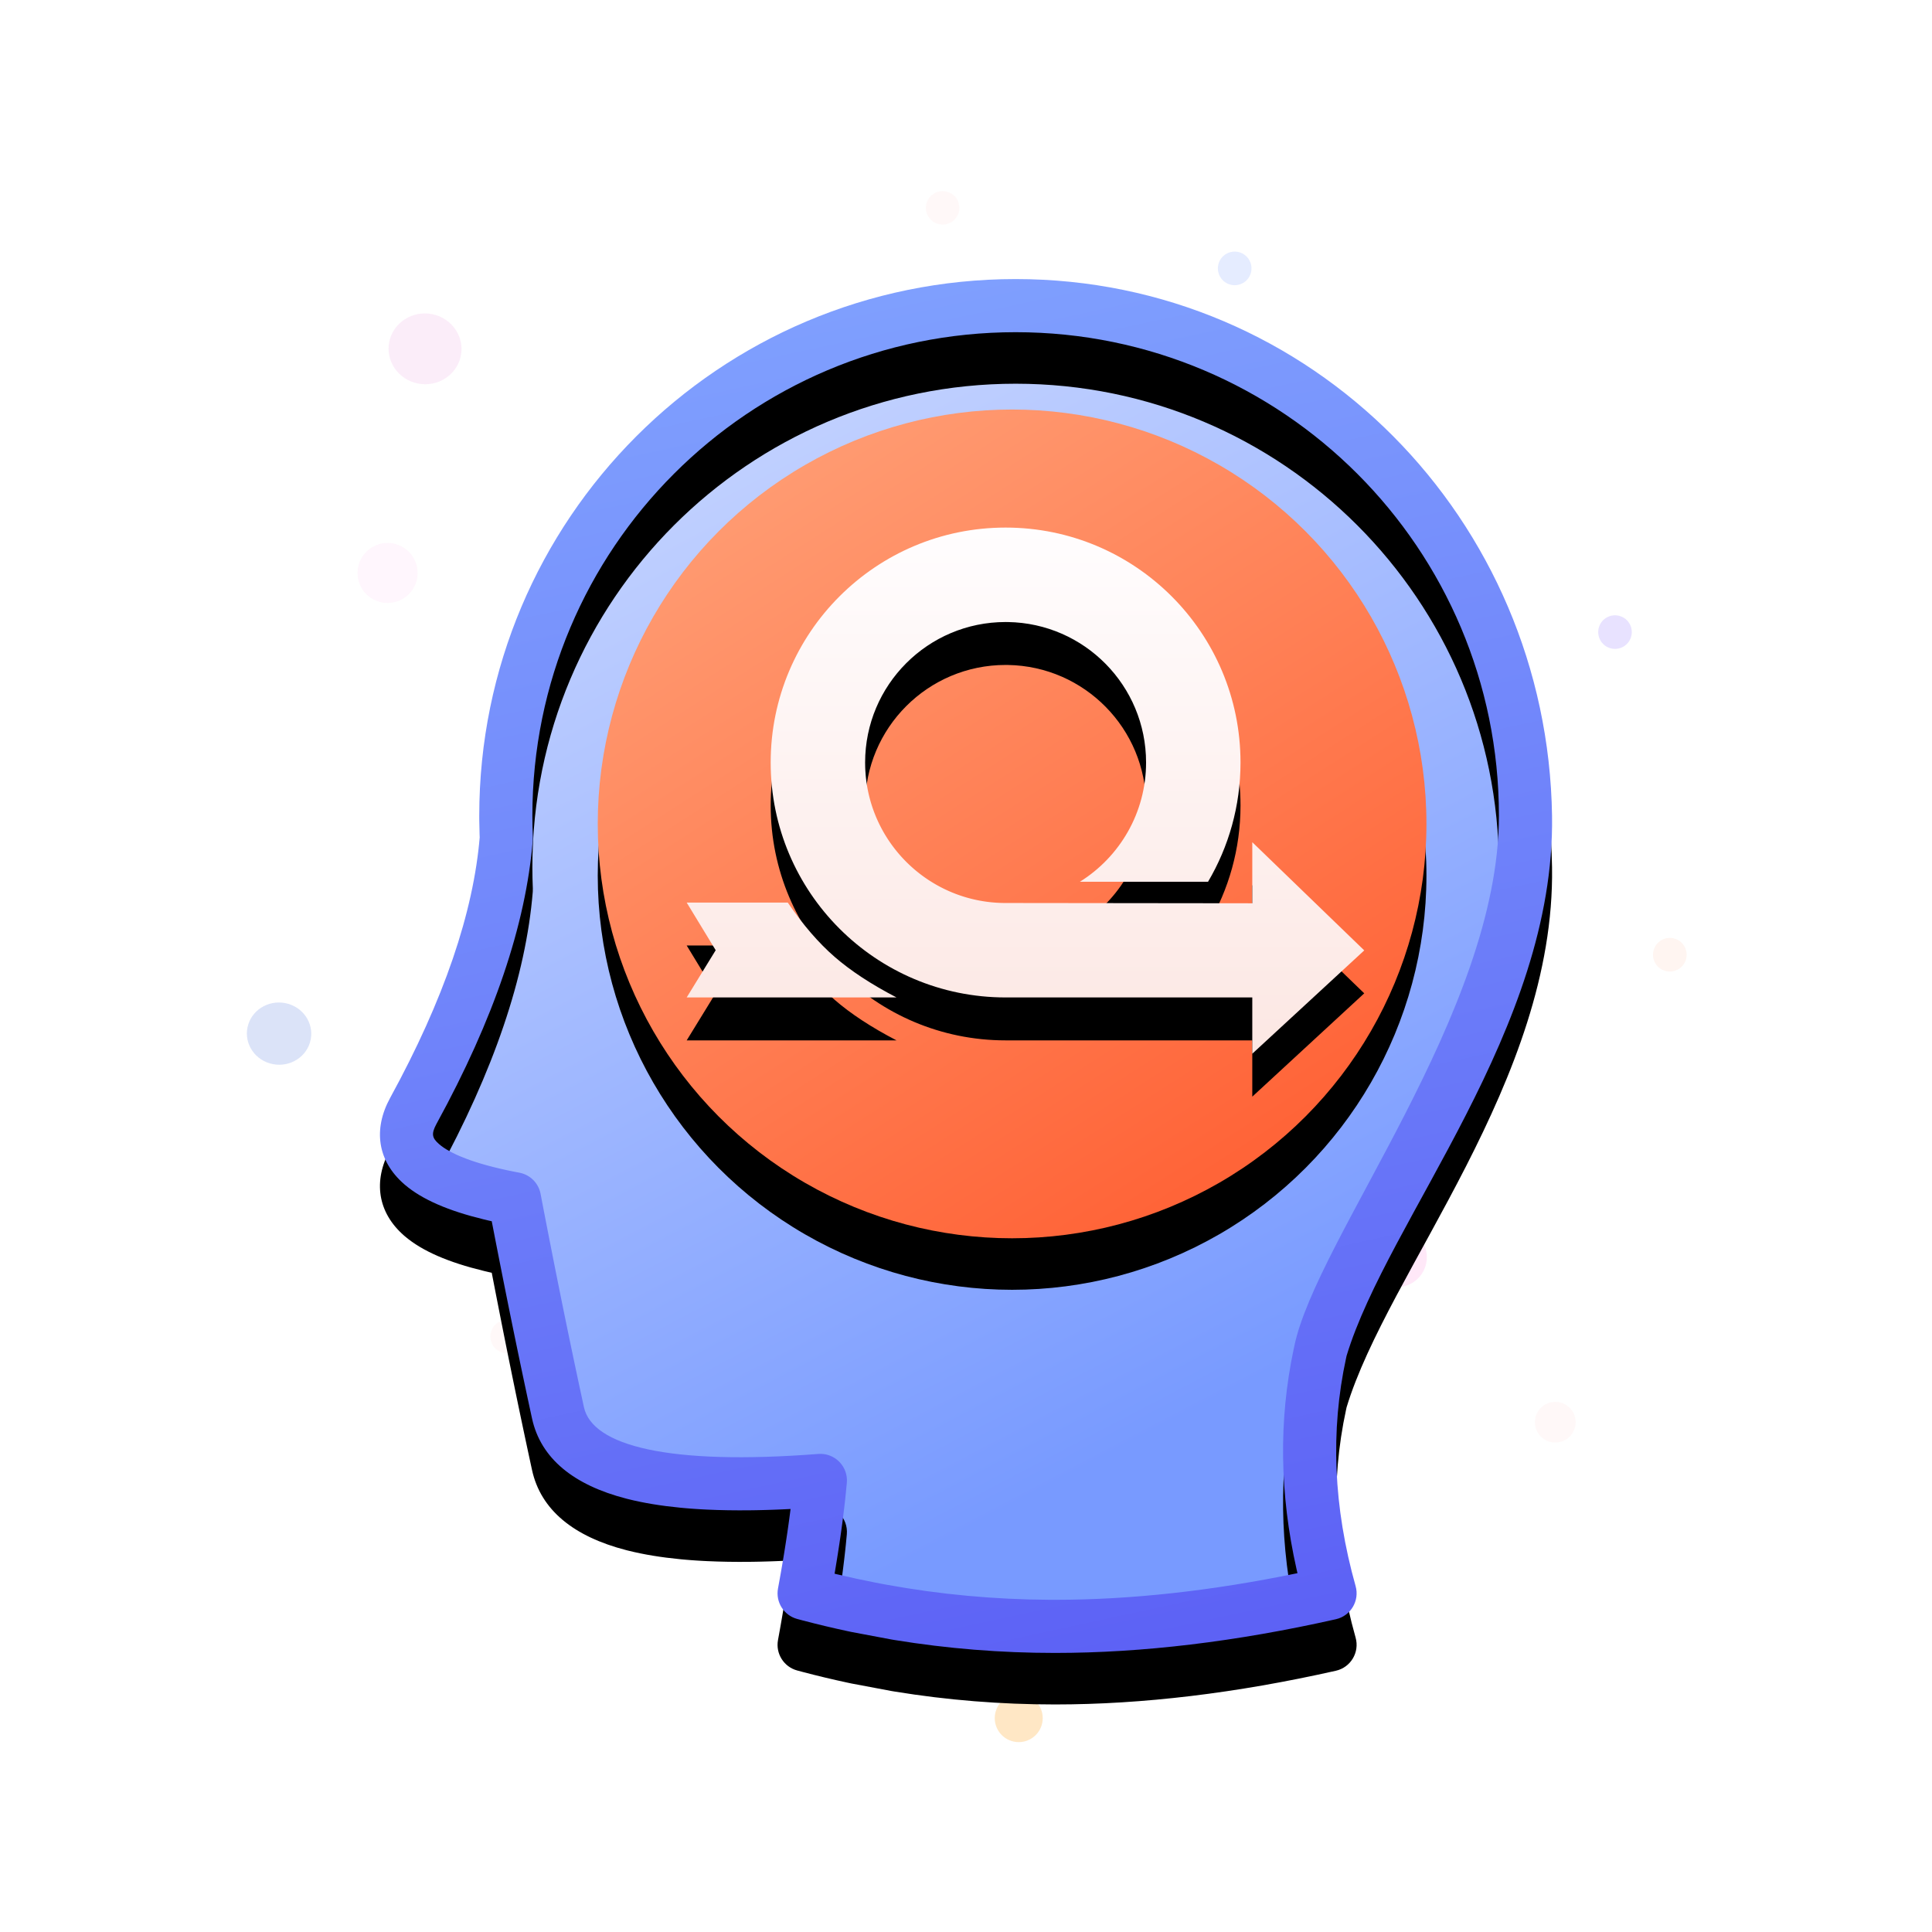 <svg xmlns:xlink="http://www.w3.org/1999/xlink" xmlns="http://www.w3.org/2000/svg" version="1.1" viewBox="0 0 900 900" height="900px" width="900px">
    <title>Spot_Agile_Mindset</title>
    <defs>
        <linearGradient id="linearGradient-1" y2="85.587%" x2="67.615%" y1="6.337%" x1="32.56%">
            <stop offset="0%" stop-color="#C4D3FF"></stop>
            <stop offset="100%" stop-color="#789AFF"></stop>
        </linearGradient>
        <path id="path-2" d="M291.459,12.099 C422.627,12.099 528.96,118.499 528.96,249.75 C528.96,304.497 510.459,354.92 479.373,395.101 C455.424,433.693 440.073,468.55 433.316,499.67 C425.484,535.742 427.018,573.17 437.918,611.952 C392.357,622.218 349.641,627.351 309.769,627.351 C281.606,627.351 253.903,624.79 226.66,619.668 L225.916,623.648 L226.225,619.586 C215.046,617.473 203.945,614.928 192.921,611.952 C196.626,591.884 199.15,574.355 200.495,559.365 C124.842,565.208 84.097,554.703 78.258,527.854 C71.676,497.589 64.922,464.361 57.996,428.17 C15.954,420.286 0.268,406.594 10.939,387.092 C36.715,339.982 51.131,297.66 54.189,260.125 C54.033,256.686 53.959,253.227 53.959,249.75 C53.959,118.499 160.291,12.099 291.459,12.099 Z"></path>
        <filter id="filter-3" filterUnits="objectBoundingBox" height="122.8%" width="126.9%" y="-8.1%" x="-13.4%">
            <feOffset result="shadowOffsetOuter1" in="SourceAlpha" dy="20" dx="0"></feOffset>
            <feGaussianBlur result="shadowBlurOuter1" in="shadowOffsetOuter1" stdDeviation="20"></feGaussianBlur>
            <feColorMatrix in="shadowBlurOuter1" type="matrix" values="0 0 0 0 0.09   0 0 0 0 0.039   0 0 0 0 0.941  0 0 0 0.2 0"></feColorMatrix>
        </filter>
        <linearGradient id="linearGradient-4" y2="147.726%" x2="77.497%" y1="0%" x1="50%">
            <stop offset="0%" stop-color="#7F9FFE"></stop>
            <stop offset="100%" stop-color="#4C44F1"></stop>
        </linearGradient>
        <path id="path-5" d="M296.126,0 C158.124,0 46.253,111.941 46.253,250.025 L46.263,252.235 C46.282,254.44 46.33,256.627 46.408,258.796 L46.461,260.125 L46.523,259.397 C43.621,295.021 29.753,335.733 4.752,381.427 C-3.309,396.158 -1.092,410.828 11.231,421.585 L11.647,421.943 C19.726,428.814 31.915,434.047 48.407,438.051 L50.223,438.483 C50.834,438.625 51.451,438.766 52.073,438.905 L54.009,448.874 L55.568,456.825 L56.604,462.069 L57.637,467.269 L58.668,472.423 L60.209,480.07 L61.744,487.615 L63.274,495.06 L64.29,499.966 L65.81,507.241 L67.324,514.414 L68.832,521.487 L70.335,528.457 C70.501,529.226 70.668,529.993 70.834,530.758 C74.902,549.463 90.314,561.82 114.775,568.126 L115.493,568.309 C122.775,570.139 130.971,571.488 140.092,572.363 L142.06,572.543 C142.391,572.572 142.722,572.601 143.055,572.628 L145.066,572.787 C145.741,572.837 146.421,572.885 147.106,572.931 L149.174,573.06 C149.521,573.081 149.869,573.101 150.218,573.12 L152.328,573.228 C158.702,573.53 165.46,573.638 172.605,573.553 L175.001,573.518 C175.804,573.504 176.612,573.487 177.425,573.468 L179.878,573.404 L182.36,573.326 L184.871,573.234 L187.41,573.128 C187.836,573.109 188.263,573.089 188.691,573.069 L191.274,572.941 L191.074,574.511 L190.717,577.214 C190.595,578.122 190.47,579.039 190.34,579.963 L189.942,582.758 C189.874,583.228 189.805,583.699 189.736,584.173 L189.306,587.037 C189.233,587.518 189.159,588.001 189.084,588.486 L188.623,591.419 L188.142,594.398 C188.06,594.898 187.977,595.4 187.893,595.905 L187.38,598.952 L186.846,602.046 L186.292,605.186 C186.009,606.767 185.719,608.365 185.421,609.981 C184.25,616.319 188.141,622.494 194.363,624.174 L196.979,624.872 C203.959,626.712 210.97,628.384 218.011,629.889 L219.748,630.254 L238.385,633.759 L239.834,633.999 C264.348,638 289.218,640 314.436,640 C355.262,640 398.884,634.758 445.305,624.299 C452.219,622.741 456.415,615.703 454.497,608.879 C444.132,572.001 442.682,536.62 450.075,502.571 L450.292,501.583 C469.519,438.051 547.503,349.591 546,250.025 C543.916,111.963 434.129,0 296.126,0 Z M296.126,24.748 C420.459,24.748 521.254,125.606 521.254,250.025 C521.254,341.77 436.202,446.838 425.892,497.319 L425.628,498.549 C418.614,531.733 419.091,565.961 427.013,601.123 L427.408,602.847 L427.37,602.856 C387.351,611.126 349.706,615.252 314.436,615.252 L312.216,615.252 C286.321,615.119 260.84,612.764 235.762,608.181 L233.408,607.746 L233.191,607.703 L230.685,607.221 C224.839,606.08 219.015,604.818 213.213,603.433 L211.779,603.087 L212.348,599.7 L212.849,596.636 L213.33,593.615 C213.565,592.116 213.792,590.633 214.012,589.166 L214.441,586.254 C214.58,585.29 214.716,584.334 214.849,583.385 L215.237,580.559 C215.299,580.092 215.361,579.627 215.423,579.163 L215.779,576.402 C215.953,575.033 216.118,573.68 216.276,572.343 L216.581,569.69 C216.63,569.252 216.678,568.815 216.726,568.38 L217,565.792 C217.176,564.082 217.338,562.4 217.486,560.746 C218.17,553.124 211.84,546.714 204.21,547.303 C134.447,552.691 98.938,543.537 95.015,525.499 L94.099,521.271 L93.18,517.005 L92.26,512.701 L90.874,506.172 L89.019,497.332 L87.621,490.6 L86.687,486.065 L85.281,479.189 L84.341,474.557 L82.927,467.537 L81.981,462.809 L81.033,458.042 L80.083,453.236 L79.13,448.393 L77.697,441.055 L76.259,433.63 L74.816,426.119 C73.86,421.122 69.943,417.22 64.944,416.283 L63.328,415.974 C63.061,415.922 62.796,415.87 62.531,415.817 L60.963,415.5 C60.445,415.394 59.933,415.286 59.426,415.178 L57.92,414.851 L56.447,414.518 C56.204,414.462 55.962,414.406 55.722,414.35 L54.296,414.01 L52.902,413.665 C52.672,413.607 52.444,413.549 52.217,413.491 L50.871,413.139 L49.557,412.783 L48.275,412.422 L47.025,412.057 C46.819,411.996 46.615,411.935 46.412,411.873 L45.211,411.502 C45.013,411.44 44.817,411.377 44.622,411.315 L43.469,410.937 C43.279,410.874 43.091,410.811 42.904,410.747 L41.799,410.364 L40.727,409.977 C39.495,409.524 38.329,409.063 37.23,408.596 L36.304,408.193 L35.411,407.788 C34.68,407.449 33.983,407.107 33.321,406.762 L32.542,406.347 C30.51,405.236 28.83,404.097 27.504,402.94 C24.215,400.069 23.864,398.162 26.294,393.614 L26.46,393.307 C53.01,344.784 67.975,300.852 71.188,261.407 C71.23,260.887 71.24,260.366 71.216,259.845 C71.071,256.625 70.999,253.352 70.999,250.025 C70.999,125.606 171.794,24.748 296.126,24.748 Z"></path>
        <filter id="filter-6" filterUnits="objectBoundingBox" height="126.2%" width="130.8%" y="-9.4%" x="-15.4%">
            <feOffset result="shadowOffsetOuter1" in="SourceAlpha" dy="24" dx="0"></feOffset>
            <feGaussianBlur result="shadowBlurOuter1" in="shadowOffsetOuter1" stdDeviation="24"></feGaussianBlur>
            <feColorMatrix in="shadowBlurOuter1" type="matrix" values="0 0 0 0 0.09   0 0 0 0 0.039   0 0 0 0 0.941  0 0 0 0.2 0"></feColorMatrix>
        </filter>
        <linearGradient id="linearGradient-7" y2="89.148%" x2="78.77%" y1="0%" x1="21.603%">
            <stop offset="0%" stop-color="#FF9E75"></stop>
            <stop offset="100%" stop-color="#FF6438"></stop>
        </linearGradient>
        <ellipse ry="193.034" rx="193.021" cy="193.034" cx="193.021" id="path-8"></ellipse>
        <filter id="filter-10" filterUnits="objectBoundingBox" height="143.5%" width="143.5%" y="-15.5%" x="-21.8%">
            <feOffset result="shadowOffsetOuter1" in="SourceAlpha" dy="24" dx="0"></feOffset>
            <feGaussianBlur result="shadowBlurOuter1" in="shadowOffsetOuter1" stdDeviation="24"></feGaussianBlur>
            <feColorMatrix in="shadowBlurOuter1" type="matrix" values="0 0 0 0 0.09   0 0 0 0 0.039   0 0 0 0 0.941  0 0 0 0.2 0"></feColorMatrix>
        </filter>
        <linearGradient id="linearGradient-11" y2="100%" x2="50%" y1="0%" x1="50%">
            <stop offset="0%" stop-color="#FFFDFE"></stop>
            <stop offset="100%" stop-color="#FCE7E3"></stop>
        </linearGradient>
        <path id="path-12" d="M88.521,229.68 C95.595,240.048 102.877,248.484 110.367,254.989 C117.857,261.494 127.461,267.79 139.18,273.877 L41.436,273.877 L54.944,251.879 L41.436,229.68 L88.521,229.68 Z M126.83,181.613 L126.895,181.851 L126.9,181.87 L126.9,181.87 L126.942,182.02 L127.017,182.288 L127.064,182.453 L127.175,182.836 L127.148,182.745 L127.175,182.837 L127.175,182.837 L127.249,183.09 L127.314,183.306 L127.343,183.4 L127.402,183.594 L127.473,183.825 L127.434,183.7 L127.473,183.826 L127.473,183.826 L127.501,183.916 L127.51,183.945 L127.635,184.343 L127.635,184.343 L127.71,184.577 L127.71,184.577 L127.776,184.78 L127.776,184.78 L127.822,184.919 L127.887,185.118 L127.919,185.214 L127.96,185.335 L127.987,185.413 L127.97,185.365 L128.023,185.52 L128.023,185.52 L128.062,185.635 L128.023,185.519 L128.135,185.845 L128.128,185.827 L128.293,186.297 L128.343,186.438 L128.355,186.472 L128.358,186.48 L128.476,186.809 L128.536,186.972 L128.612,187.179 L128.674,187.345 L128.703,187.422 L128.815,187.718 L128.859,187.833 L128.859,187.833 L128.946,188.058 L128.874,187.873 C128.997,188.194 129.122,188.513 129.25,188.831 L129.278,188.899 L129.278,188.899 L129.299,188.952 L129.337,189.045 L129.447,189.315 L129.449,189.32 L129.626,189.746 L129.626,189.746 L129.651,189.807 L129.652,189.808 L129.85,190.273 L129.85,190.273 L130.005,190.63 L130.051,190.735 L130.051,190.737 L130.205,191.084 L130.205,191.084 L130.251,191.187 L130.256,191.197 L130.34,191.383 L130.409,191.535 L130.409,191.535 L130.615,191.983 L130.615,191.985 L130.679,192.119 L130.678,192.119 L130.817,192.413 L130.818,192.415 L130.835,192.453 L130.835,192.453 L130.984,192.763 L131.095,192.993 L131.1,193.004 L131.104,193.012 L131.119,193.043 L131.313,193.439 L131.313,193.439 L131.475,193.762 L131.346,193.505 L131.555,193.922 L131.555,193.922 L131.664,194.136 L131.791,194.384 L132.023,194.831 L132.023,194.831 L132.076,194.931 L132.199,195.163 L132.199,195.163 L132.284,195.322 L132.418,195.57 L132.436,195.603 L132.443,195.615 L132.502,195.726 L132.502,195.726 L132.512,195.743 L132.503,195.725 L132.57,195.848 L132.687,196.062 L132.701,196.087 L132.724,196.128 L132.987,196.599 L132.987,196.599 L133.022,196.66 L133.044,196.699 L133.216,197.001 L133.255,197.068 L133.348,197.229 L133.443,197.391 L133.443,197.393 L133.5,197.49 L133.5,197.49 L133.535,197.548 L133.68,197.794 L133.729,197.877 L133.729,197.877 L133.992,198.314 L134.018,198.356 L134.04,198.393 L134.238,198.718 L134.288,198.799 L134.288,198.799 L134.431,199.027 L134.507,199.15 L134.507,199.15 L134.561,199.236 L134.779,199.581 L134.779,199.581 L134.811,199.63 L134.811,199.63 L135.052,200.004 L135.062,200.019 L135.098,200.075 L135.328,200.427 L135.328,200.427 L135.355,200.467 L135.421,200.566 L135.478,200.652 L135.608,200.847 L135.608,200.847 L135.733,201.032 L135.652,200.913 L135.891,201.266 L135.891,201.266 L135.785,201.109 L135.902,201.282 L135.902,201.282 L136.043,201.486 L136.192,201.703 L136.221,201.745 L136.456,202.082 C136.558,202.225 136.659,202.369 136.761,202.511 L136.587,202.266 L136.774,202.529 L136.774,202.529 L137.05,202.911 L137.293,203.242 L137.343,203.311 L137.053,202.915 C137.252,203.188 137.452,203.459 137.655,203.728 L137.412,203.402 L137.66,203.736 L137.66,203.736 L137.761,203.868 L137.682,203.765 L137.95,204.117 L138.033,204.225 L137.98,204.157 L138.078,204.284 L138.248,204.505 L138.248,204.505 L138.287,204.556 L138.287,204.556 L138.479,204.8 L138.549,204.89 L138.597,204.952 L138.906,205.34 L138.906,205.34 L139.001,205.457 L138.905,205.339 L139.19,205.691 L139.19,205.691 L139.218,205.727 L139.293,205.818 L139.33,205.863 L139.509,206.081 L139.708,206.321 L139.529,206.106 L139.828,206.464 L139.828,206.464 L140.008,206.677 L140.128,206.819 L140.129,206.821 L140.147,206.842 L140.147,206.842 L140.313,207.035 L140.478,207.227 L140.478,207.227 L140.678,207.457 L140.705,207.488 L140.791,207.587 L140.791,207.587 L140.983,207.804 L141.091,207.927 L141.091,207.927 L141.176,208.022 L141.176,208.022 L141.325,208.187 L141.435,208.31 L141.435,208.31 L141.525,208.409 L141.7,208.6 L141.84,208.752 L141.781,208.69 L141.842,208.756 L141.842,208.756 L141.857,208.771 L142.119,209.055 L142.16,209.099 L142.162,209.101 L142.51,209.471 L142.51,209.471 L142.748,209.72 L142.812,209.787 L142.974,209.954 L143.2,210.187 L143.2,210.187 L143.515,210.507 L143.912,210.905 L143.912,210.905 L144.227,211.214 L144.39,211.373 L144.512,211.491 L144.615,211.591 L144.615,211.591 L144.72,211.691 L144.947,211.909 L144.965,211.925 L144.965,211.925 L145.06,212.015 L145.343,212.281 L145.345,212.283 L145.677,212.591 C145.789,212.694 145.901,212.797 146.014,212.899 L146.015,212.9 L146.115,212.991 L146.115,212.991 L146.2,213.067 L146.367,213.217 L146.447,213.289 L146.485,213.323 L146.485,213.323 L146.5,213.336 L146.836,213.633 L146.846,213.642 L146.853,213.648 L147.18,213.934 L147.18,213.934 L147.432,214.15 L147.581,214.278 C147.701,214.38 147.821,214.481 147.941,214.582 L147.954,214.593 L147.999,214.63 L148.119,214.73 L148.349,214.922 L148.349,214.922 L148.71,215.218 L148.71,215.218 L149.125,215.553 L149.146,215.57 L149.146,215.57 L149.493,215.845 L149.493,215.845 L149.906,216.169 L150.302,216.473 L150.302,216.473 L150.53,216.646 L150.706,216.78 L150.706,216.78 L150.929,216.946 L151.09,217.066 L151.483,217.355 L151.483,217.355 L151.537,217.394 L151.537,217.394 L151.722,217.527 L151.891,217.65 L151.891,217.65 L151.977,217.711 L151.981,217.714 L152.356,217.98 L152.356,217.98 L152.701,218.222 L152.701,218.222 L152.964,218.403 L153.103,218.499 L153.18,218.551 L153.182,218.552 L153.186,218.555 L153.57,218.815 L153.723,218.917 L153.978,219.087 L153.978,219.087 L154.128,219.185 L154.195,219.229 L154.268,219.277 L154.389,219.356 L154.399,219.363 L154.399,219.363 L154.789,219.613 L155.227,219.892 L155.227,219.892 L154.819,219.633 L155.248,219.905 L155.248,219.905 L155.373,219.982 L155.65,220.154 L155.374,219.983 L155.65,220.155 C155.791,220.243 155.933,220.329 156.075,220.416 L155.679,220.173 L156.111,220.437 L156.452,220.642 L156.481,220.66 L156.481,220.66 L156.721,220.802 L156.926,220.923 L156.993,220.962 L156.931,220.926 L156.993,220.963 L156.993,220.963 L157.183,221.072 L157.327,221.157 C157.474,221.242 157.621,221.326 157.768,221.409 L157.862,221.463 L157.862,221.463 L158.004,221.542 L158.221,221.664 C158.372,221.748 158.524,221.831 158.676,221.914 L158.285,221.699 L158.732,221.945 L158.732,221.945 L158.991,222.084 L158.731,221.944 L159.122,222.156 C159.271,222.236 159.42,222.315 159.57,222.394 L159.616,222.418 L159.616,222.418 L159.885,222.557 L160.059,222.648 C160.222,222.732 160.386,222.816 160.55,222.899 L160.051,222.644 C160.339,222.793 160.628,222.939 160.918,223.083 L161.04,223.144 L161.04,223.144 L161.223,223.233 L161.359,223.3 L161.359,223.3 L161.799,223.512 L161.532,223.384 L161.873,223.547 L161.943,223.58 L161.95,223.584 L161.966,223.591 L162.284,223.742 C162.446,223.818 162.607,223.893 162.77,223.967 L162.804,223.982 L163.239,224.179 L163.208,224.166 L163.244,224.182 L163.244,224.182 L163.699,224.384 L163.699,224.384 L163.72,224.393 L164.163,224.585 L164.192,224.598 L164.647,224.79 L164.969,224.924 L164.689,224.809 L164.689,224.809 L165.08,224.972 L165.08,224.972 L165.189,225.016 L165.59,225.178 L165.645,225.201 L165.645,225.201 L166.028,225.354 L166.028,225.354 L166.103,225.383 L166.559,225.56 L166.559,225.56 L166.666,225.6 L166.99,225.723 L166.99,225.723 L167.452,225.894 L167.607,225.951 L167.477,225.904 L167.715,225.99 L167.89,226.054 L167.89,226.054 L167.908,226.06 L167.911,226.061 L167.976,226.085 L167.976,226.085 L168.212,226.167 L168.33,226.21 L168.33,226.21 L168.371,226.223 L168.415,226.239 L168.396,226.232 L168.476,226.261 L168.476,226.261 L168.569,226.292 L168.89,226.402 L169.422,226.582 L169.422,226.582 L169.788,226.702 L169.839,226.718 L169.889,226.734 L170.015,226.774 L170.265,226.855 L170.265,226.855 L170.333,226.875 L170.336,226.876 L170.501,226.928 L170.654,226.975 L170.672,226.981 L170.715,226.994 L170.771,227.011 L170.889,227.047 L171.302,227.172 L171.64,227.271 L171.805,227.319 L172.171,227.423 L171.878,227.341 L171.878,227.341 L172.168,227.424 L172.168,227.424 L172.393,227.487 L172.681,227.565 L172.576,227.538 L172.714,227.574 L173.294,227.73 L173.779,227.857 L173.779,227.857 L173.377,227.753 C173.689,227.834 174.001,227.914 174.314,227.991 L174.33,227.995 L174.33,227.995 L174.833,228.115 L175.354,228.237 L175.354,228.237 L174.883,228.128 L175.369,228.241 L175.369,228.241 L175.848,228.347 L175.371,228.24 L175.849,228.348 C176.014,228.385 176.18,228.421 176.346,228.456 L175.857,228.35 L176.382,228.463 L176.382,228.463 L176.758,228.541 L176.86,228.563 L176.86,228.563 L176.867,228.564 L176.882,228.567 L176.879,228.566 L176.867,228.564 L176.86,228.562 L176.879,228.566 L176.908,228.573 L176.908,228.573 L176.882,228.567 L176.978,228.586 L177.375,228.665 L177.375,228.665 L177.049,228.6 L177.426,228.675 L177.969,228.778 L178.115,228.805 L179.041,228.969 C179.376,229.025 179.712,229.079 180.049,229.13 L181.062,229.277 C181.255,229.303 181.448,229.328 181.641,229.353 L181.529,229.339 L182.042,229.403 L182.042,229.403 L182.481,229.453 L182.514,229.458 L182.514,229.458 L182.526,229.458 L182.531,229.459 L182.557,229.463 L182.557,229.463 L182.535,229.459 L183.39,229.552 C183.682,229.581 183.975,229.609 184.269,229.634 C184.748,229.676 185.228,229.712 185.71,229.743 C186.322,229.783 186.937,229.814 187.554,229.836 C188.005,229.853 188.457,229.865 188.91,229.872 L190,229.881 L190.917,229.881 L304.911,230.013 L304.912,201.552 L357.066,251.964 L304.912,300.093 L304.911,273.876 L189.993,273.877 C129.554,273.877 80.559,224.879 80.559,164.436 C80.559,103.994 129.554,54.995 189.993,54.995 C250.431,54.995 299.426,103.994 299.426,164.436 C299.426,184.713 293.912,203.701 284.302,219.984 L224.613,219.983 C243.12,208.421 255.433,187.867 255.433,164.436 C255.433,128.654 226.717,99.578 191.075,99.001 L189.993,98.992 C153.851,98.992 124.553,128.292 124.553,164.436 C124.553,165.159 124.564,165.879 124.588,166.597 L124.63,167.638 C124.634,167.735 124.639,167.832 124.644,167.929 C124.692,168.832 124.757,169.73 124.841,170.622 C124.859,170.818 124.879,171.014 124.899,171.209 C124.958,171.787 125.025,172.361 125.099,172.934 L125.211,173.758 L125.211,173.758 L125.334,174.578 L125.339,174.612 L125.363,174.764 L125.367,174.791 L125.445,175.268 C125.483,175.498 125.523,175.728 125.563,175.957 L125.689,176.642 L125.765,177.041 L125.765,177.041 L125.825,177.344 L125.844,177.438 L125.844,177.438 L125.869,177.563 L125.869,177.563 L125.947,177.939 L126.009,178.232 L125.98,178.1 L126.054,178.439 L126.054,178.439 L126.013,178.25 L126.088,178.595 L126.112,178.703 L126.163,178.93 L126.163,178.93 L126.214,179.153 L126.275,179.417 L126.275,179.419 L126.315,179.584 L126.314,179.584 L126.398,179.935 L126.471,180.229 L126.431,180.072 L126.525,180.449 L126.549,180.542 L126.557,180.575 L126.596,180.724 L126.644,180.912 L126.655,180.954 L126.691,181.094 L126.802,181.507 L126.766,181.374 L126.821,181.579 L126.83,181.613 Z"></path>
        <filter id="filter-13" filterUnits="objectBoundingBox" height="157.1%" width="144.4%" y="-20.4%" x="-22.2%">
            <feOffset result="shadowOffsetOuter1" in="SourceAlpha" dy="20" dx="0"></feOffset>
            <feGaussianBlur result="shadowBlurOuter1" in="shadowOffsetOuter1" stdDeviation="20"></feGaussianBlur>
            <feColorMatrix in="shadowBlurOuter1" type="matrix" values="0 0 0 0 0.09   0 0 0 0 0.039   0 0 0 0 0.941  0 0 0 0.2 0"></feColorMatrix>
        </filter>
    </defs>
    <g fill-rule="evenodd" fill="none" stroke-width="1" stroke="none" id="Spot_Agile_Mindset">
        <path fill="#FFFFFF" fill-opacity="0.01" id="Corner-security" d="M900,899 L900,900 L899,900 L899,899 L900,899 Z M1,0 L1,1 L0,1 L0,0 L1,0 Z"></path>
        <g transform="translate(115, 89)" opacity="0.7" id="Group">
            <path opacity="0.2" fill="#0037D0" id="Oval" d="M29.351,396.773 C26.949,404.423 18.576,408.712 10.65,406.352 C2.724,403.993 -1.754,395.878 0.649,388.227 C3.051,380.577 11.424,376.288 19.35,378.648 C27.276,381.007 31.754,389.122 29.351,396.773 Z"></path>
            <path opacity="0.1" fill="#D000B2" id="Oval-Copy-3" d="M99.265,78.362 C96.542,87.067 87.053,91.948 78.07,89.263 C69.087,86.578 64.013,77.344 66.735,68.638 C69.458,59.933 78.947,55.052 87.93,57.737 C96.913,60.422 101.987,69.656 99.265,78.362 Z"></path>
            <path opacity="0.5" fill="#FFB4FF" id="Oval" d="M172.819,193.433 C171.556,197.566 167.181,199.892 163.048,198.628 C158.916,197.365 156.59,192.99 157.853,188.857 C159.117,184.725 163.491,182.399 167.624,183.662 C171.757,184.926 174.083,189.3 172.819,193.433 Z"></path>
            <path opacity="0.2" fill="#FFD6D6" id="Oval" d="M120.608,395.67 C119.344,399.803 114.97,402.129 110.837,400.865 C106.705,399.602 104.379,395.227 105.642,391.094 C106.906,386.962 111.28,384.636 115.413,385.899 C119.545,387.163 121.871,391.537 120.608,395.67 Z"></path>
            <path opacity="0.2" fill="#C2D1FF" id="Oval" d="M489.042,683.264 C487.778,687.396 483.404,689.722 479.271,688.459 C475.139,687.195 472.813,682.821 474.076,678.688 C475.34,674.555 479.714,672.229 483.847,673.493 C487.98,674.756 490.305,679.131 489.042,683.264 Z"></path>
            <path opacity="0.3" fill="#FFCBB9" id="Oval" d="M179.139,580.51 C177.875,584.643 173.501,586.969 169.368,585.706 C165.236,584.442 162.91,580.068 164.173,575.935 C165.437,571.802 169.811,569.476 173.944,570.74 C178.076,572.003 180.402,576.378 179.139,580.51 Z"></path>
            <path opacity="0.4" fill="#FFAB33" id="Oval" d="M370.257,714.637 C368.452,720.541 362.203,723.864 356.299,722.059 C350.395,720.254 347.072,714.004 348.877,708.101 C350.682,702.197 356.931,698.874 362.835,700.679 C368.739,702.484 372.062,708.733 370.257,714.637 Z"></path>
            <path opacity="0.5" fill="#BEAFFF" id="Oval" d="M644.814,207.738 C643.551,211.871 639.176,214.197 635.043,212.933 C630.911,211.67 628.585,207.295 629.848,203.163 C631.112,199.03 635.486,196.704 639.619,197.968 C643.752,199.231 646.078,203.606 644.814,207.738 Z"></path>
            <path opacity="0.2" fill="#FFD6D6" id="Oval" d="M128.72,535.909 C127.457,540.042 123.082,542.368 118.95,541.104 C114.817,539.841 112.491,535.466 113.754,531.334 C115.018,527.201 119.392,524.875 123.525,526.138 C127.658,527.402 129.984,531.776 128.72,535.909 Z"></path>
            <path opacity="0.3" fill="#FFD0F2" id="Oval" d="M78.908,181.993 C76.652,189.373 68.841,193.526 61.461,191.27 C54.081,189.014 49.927,181.202 52.184,173.823 C54.44,166.443 62.251,162.289 69.631,164.545 C77.011,166.802 81.165,174.613 78.908,181.993 Z"></path>
            <path opacity="0.5" fill="#FFF7F9" id="Oval" d="M351.005,445.776 C348.749,453.156 340.937,457.31 333.557,455.053 C326.177,452.797 322.024,444.985 324.28,437.606 C326.536,430.226 334.348,426.072 341.728,428.329 C349.108,430.585 353.261,438.396 351.005,445.776 Z"></path>
            <path opacity="0.25" fill="#FFF7F9" id="Oval" d="M455.06,372.879 C452.804,380.259 444.993,384.412 437.613,382.156 C430.233,379.9 426.079,372.088 428.336,364.708 C430.592,357.329 438.403,353.175 445.783,355.431 C453.163,357.688 457.317,365.499 455.06,372.879 Z"></path>
            <path opacity="0.3" fill="#FFCBB9" id="Oval" d="M670.355,358.04 C669.092,362.173 664.717,364.499 660.584,363.235 C656.452,361.972 654.126,357.597 655.389,353.464 C656.653,349.332 661.027,347.006 665.16,348.269 C669.293,349.533 671.619,353.907 670.355,358.04 Z"></path>
            <path opacity="0.3" fill="#FFCBB9" id="Oval-Copy-4" d="M390.582,358.277 C389.049,363.293 383.739,366.116 378.723,364.582 C373.707,363.049 370.884,357.739 372.418,352.723 C373.951,347.707 379.261,344.884 384.277,346.418 C389.293,347.951 392.116,353.261 390.582,358.277 Z"></path>
            <path opacity="0.5" fill="#FFF7F9" id="Oval" d="M226.456,142.782 C225.006,147.521 219.989,150.189 215.25,148.74 C210.51,147.291 207.842,142.274 209.291,137.534 C210.74,132.794 215.757,130.127 220.497,131.576 C225.237,133.025 227.905,138.042 226.456,142.782 Z"></path>
            <path opacity="0.6" fill="#FFB4FF" id="Oval" d="M358.676,218.113 C357.413,222.246 353.038,224.572 348.905,223.308 C344.773,222.045 342.447,217.67 343.71,213.538 C344.974,209.405 349.348,207.079 353.481,208.342 C357.614,209.606 359.94,213.98 358.676,218.113 Z"></path>
            <path opacity="0.2" fill="#FFD6D6" id="Oval" d="M331.589,10.115 C330.326,14.247 325.951,16.573 321.819,15.31 C317.686,14.046 315.36,9.672 316.623,5.539 C317.887,1.406 322.261,-0.92 326.394,0.344 C330.527,1.607 332.853,5.982 331.589,10.115 Z"></path>
            <path opacity="0.2" fill="#FFD6D6" id="Oval" d="M465.785,611.741 C464.522,615.874 460.147,618.2 456.015,616.936 C451.882,615.673 449.556,611.298 450.819,607.166 C452.083,603.033 456.457,600.707 460.59,601.97 C464.723,603.234 467.049,607.608 465.785,611.741 Z"></path>
            <path opacity="0.3" fill="#FFCBB9" id="Oval" d="M455.004,198.85 C453.741,202.982 449.366,205.308 445.233,204.045 C441.101,202.781 438.775,198.407 440.038,194.274 C441.302,190.142 445.676,187.816 449.809,189.079 C453.942,190.343 456.268,194.717 455.004,198.85 Z"></path>
            <path opacity="0.6" fill="#F2F7FF" id="Oval" d="M307.637,250.614 C306.373,254.746 301.999,257.072 297.866,255.809 C293.733,254.545 291.407,250.171 292.671,246.038 C293.934,241.906 298.309,239.58 302.441,240.843 C306.574,242.107 308.9,246.481 307.637,250.614 Z"></path>
            <path opacity="0.6" fill="#C2D1FF" id="Oval" d="M467.645,38.317 C466.382,42.45 462.007,44.776 457.874,43.513 C453.742,42.249 451.416,37.875 452.679,33.742 C453.943,29.609 458.317,27.283 462.45,28.547 C466.583,29.81 468.909,34.185 467.645,38.317 Z"></path>
            <path opacity="0.5" fill="#FFE1B6" id="Oval" d="M571.125,250.111 C568.869,257.491 561.058,261.645 553.678,259.389 C546.298,257.132 542.144,249.321 544.401,241.941 C546.657,234.561 554.469,230.408 561.848,232.664 C569.228,234.92 573.382,242.732 571.125,250.111 Z"></path>
            <path opacity="0.4" fill="#FFAFE9" id="Oval" d="M549.069,500.742 C546.813,508.122 539.001,512.276 531.622,510.019 C524.242,507.763 520.088,499.952 522.344,492.572 C524.601,485.192 532.412,481.038 539.792,483.295 C547.172,485.551 551.325,493.363 549.069,500.742 Z"></path>
            <path opacity="0.2" fill="#FFD6D6" id="Oval" d="M618.589,576.299 C617.055,581.317 611.743,584.142 606.725,582.608 C601.706,581.073 598.882,575.761 600.416,570.743 C601.951,565.725 607.262,562.901 612.281,564.435 C617.299,565.969 620.123,571.281 618.589,576.299 Z"></path>
        </g>
        <g transform="translate(177, 130)" id="Group-4">
            <g id="Combined-Shape">
                <use xlink:href="#path-2" filter="url(#filter-3)" fill-opacity="1" fill="black"></use>
                <use xlink:href="#path-2" fill-rule="evenodd" fill="url(#linearGradient-1)"></use>
            </g>
            <g id="Group-2">
                <g fill-rule="nonzero" id="Combined-Shape">
                    <use xlink:href="#path-5" filter="url(#filter-6)" fill-opacity="1" fill="black"></use>
                    <use xlink:href="#path-5" fill="url(#linearGradient-4)"></use>
                </g>
                <g transform="translate(101.452, 60.77)" id="Group-3">
                    <mask fill="white" id="mask-9">
                        <use xlink:href="#path-8"></use>
                    </mask>
                    <g id="Oval">
                        <use xlink:href="#path-8" filter="url(#filter-10)" fill-opacity="1" fill="black"></use>
                        <use xlink:href="#path-8" fill-rule="evenodd" fill="url(#linearGradient-7)"></use>
                    </g>
                    <g mask="url(#mask-9)" fill-rule="nonzero" id="Combined-Shape">
                        <use xlink:href="#path-12" filter="url(#filter-13)" fill-opacity="1" fill="black"></use>
                        <use xlink:href="#path-12" fill="url(#linearGradient-11)"></use>
                    </g>
                </g>
            </g>
        </g>
    </g>
</svg>